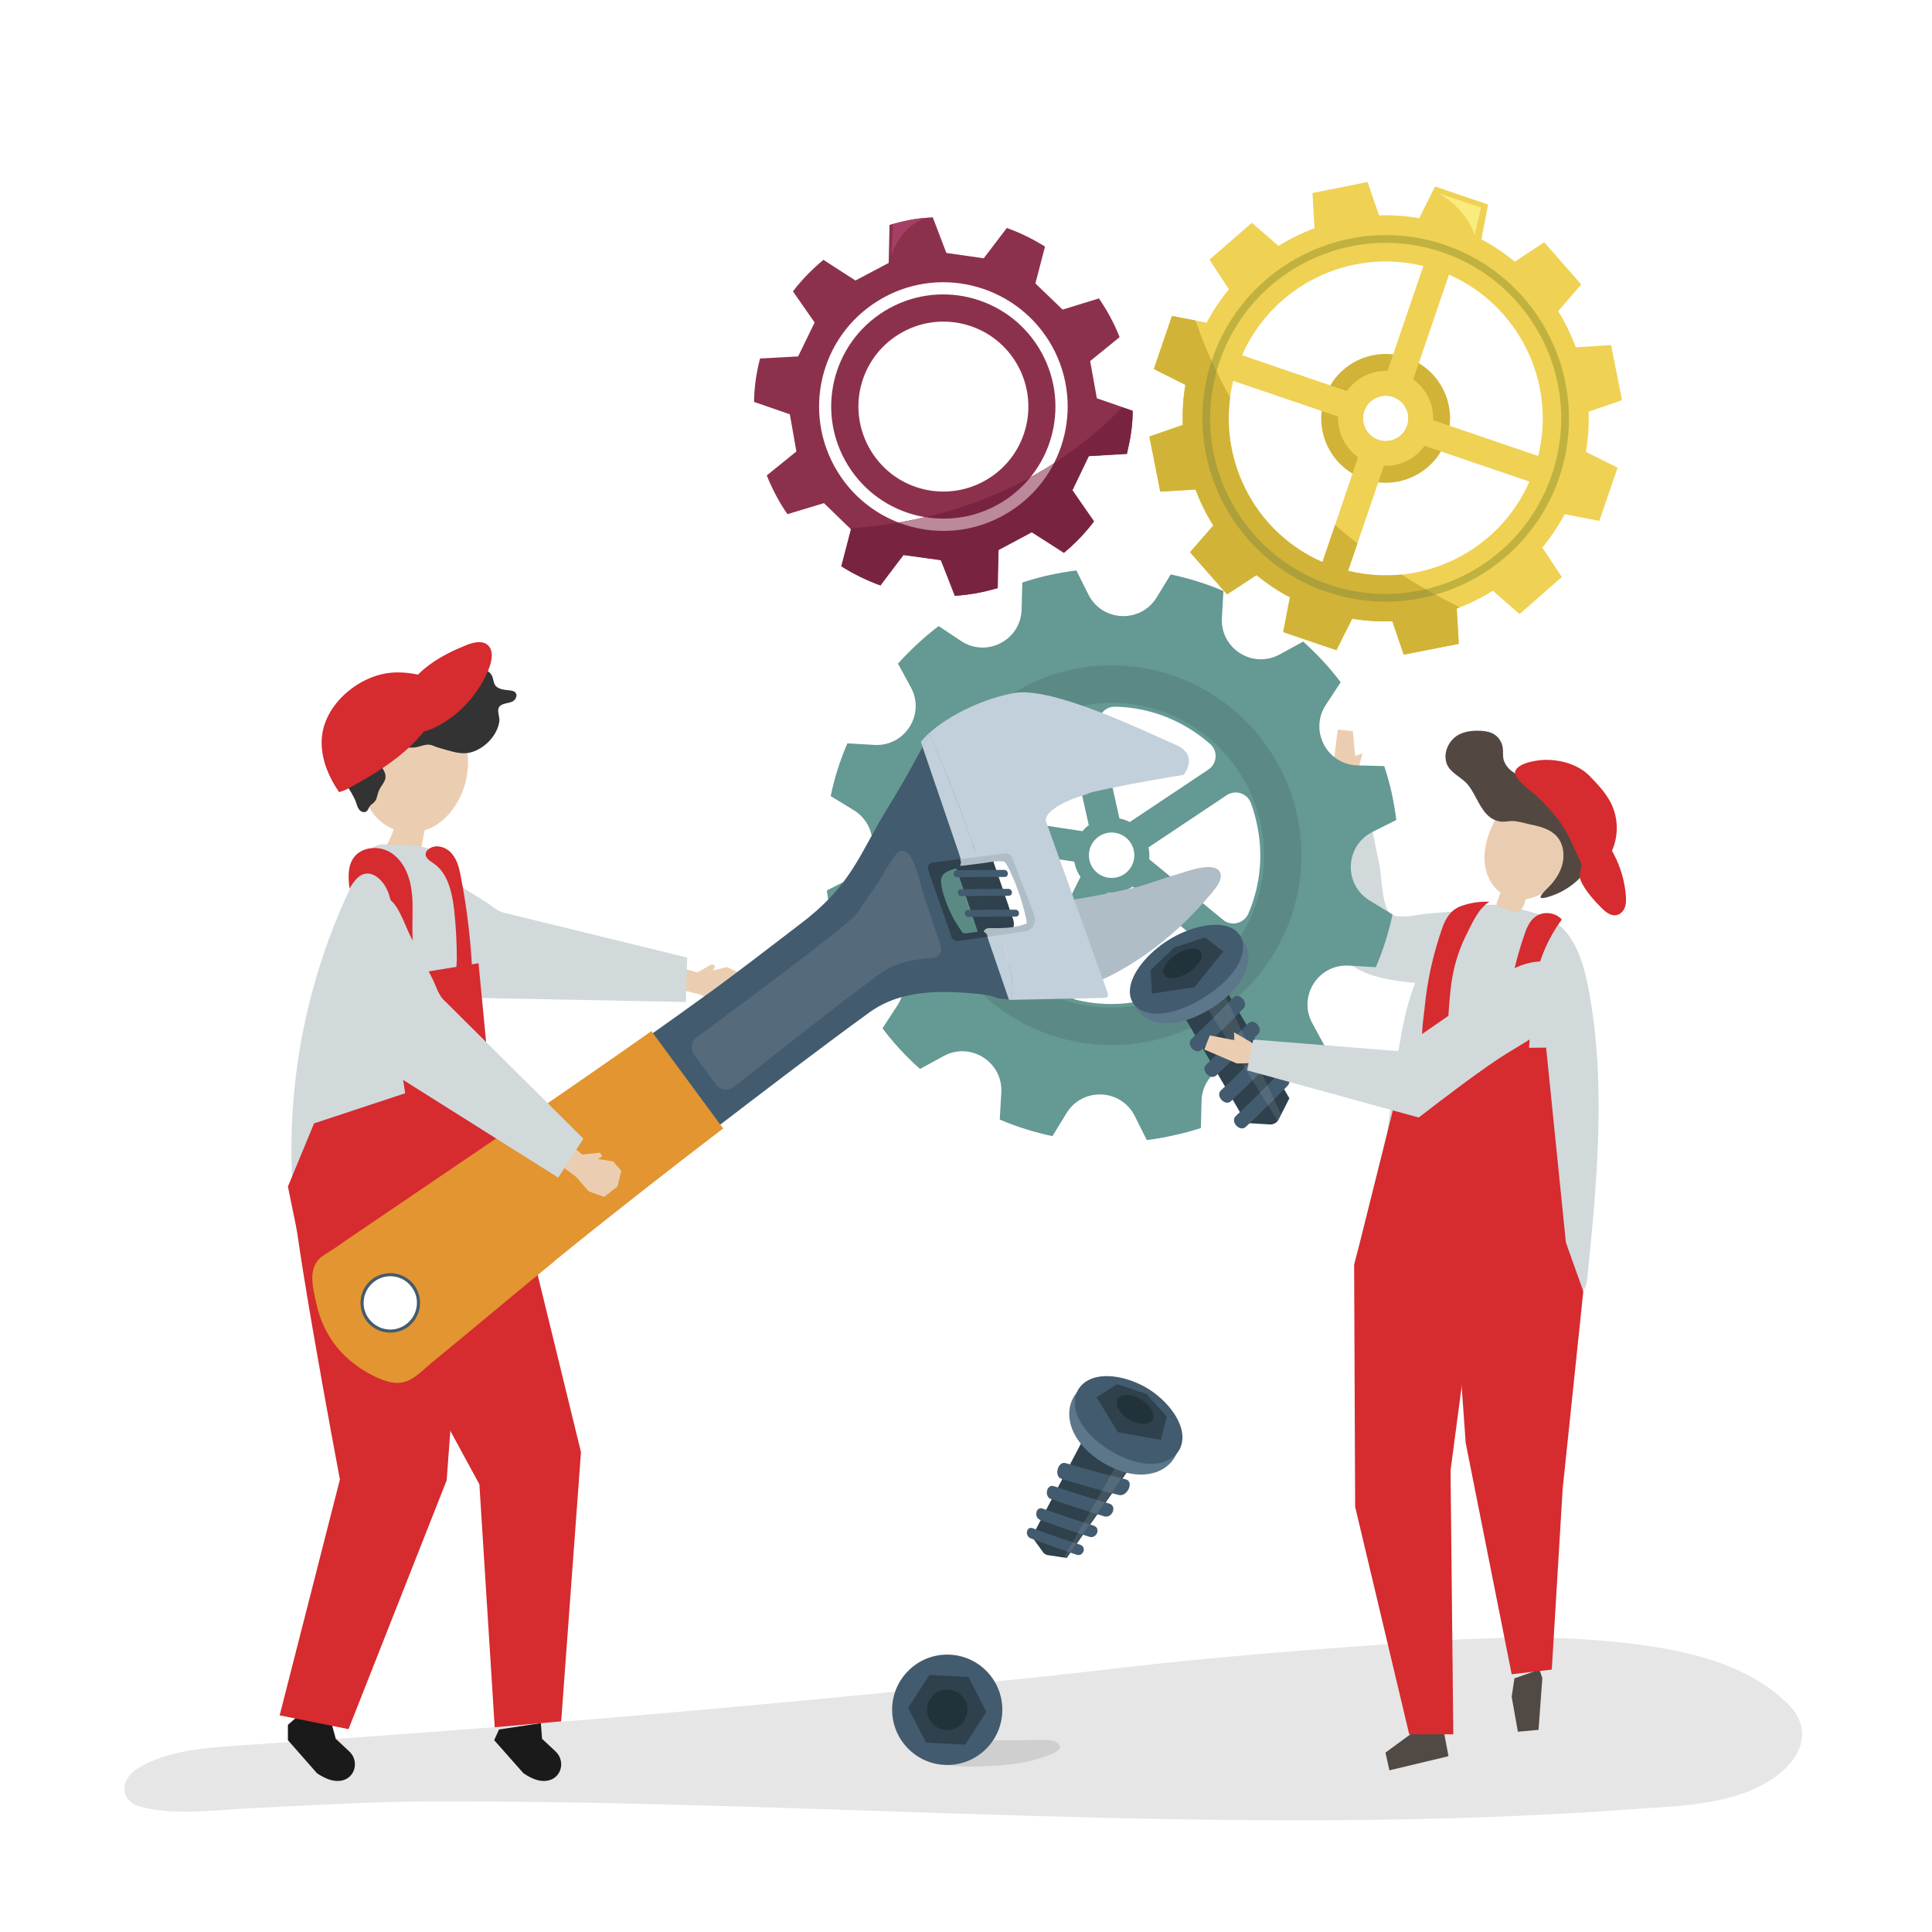 <svg version="1.2" xmlns="http://www.w3.org/2000/svg" viewBox="0 0 1122 1122" width="1122" height="1122">
	<title>40796-ai</title>
	<style>
		.s0 { fill: #ffffff } 
		.s1 { opacity: .1;fill: #000000 } 
		.s2 { fill: #ebceb1 } 
		.s3 { fill: #d1d9db } 
		.s4 { fill: #333333 } 
		.s5 { fill: #1a1a1a } 
		.s6 { fill: #d62b2f } 
		.s7 { fill: #514943 } 
		.s8 { fill: #eacdb0 } 
		.s9 { fill: #d1b337 } 
		.s10 { fill: #efd154 } 
		.s11 { fill: #c1b23f } 
		.s12 { fill: #ada03b } 
		.s13 { fill: #faeb7d } 
		.s14 { fill: #659993 } 
		.s15 { fill: #000000 } 
		.s16 { fill: #8c314c } 
		.s17 { fill: #782441 } 
		.s18 { fill: #bb899a } 
		.s19 { fill: #a63f65 } 
		.s20 { fill: #435b6e } 
		.s21 { fill: #2e414c } 
		.s22 { fill: #22323a } 
		.s23 { opacity: .1;fill: #ffffff } 
		.s24 { fill: #5c7789 } 
		.s25 { fill: #afbdc6 } 
		.s26 { fill: #c1d0db } 
		.s27 { fill: #e29530 } 
		.s28 { fill: #534741 } 
	</style>
	<g id="_Artboards_">
	</g>
	<g id="background">
		<path id="&lt;Path&gt;" class="s0" d="m1122 1122h-1122v-1122h1122z"/>
	</g>
	<g id="shadow">
		<path id="&lt;Path&gt;" class="s1" d="m607.3 973.5c16.6-1.8 33.1-3.7 49.7-5.6 54.8-6.3 109.7-10.3 164.6-14.2 39-2.7 78.2-4.2 117.2-0.1 33.5 3.4 74 10.4 99.9 36.3 14.5 14.6 8.3 33-13 45.4-22.6 13.1-51.2 13.5-76.2 15.3-234.3 17.3-467.5-5.3-701.9-4.4-33.2 0.1-66.9 2.3-100 3.8-20.2 0.9-46.4 4.7-66.1-0.8-12.5-3.5-11.6-15.6-2.1-21.8 17.4-11.4 43.5-12.7 63.3-14q77.5-5.1 155-11.2 154.9-12.3 309.6-28.7z"/>
	</g>
	<g id="object">
		<g id="&lt;Group&gt;">
			<g id="&lt;Group&gt;">
				<path id="&lt;Path&gt;" class="s2" d="m774.3 444.1l2.6-20.4 8.8 0.9 1.3 14.4 4.2-1.5-4.3 17.1-9.2 0.4z"/>
			</g>
			<g id="&lt;Group&gt;">
				<path id="&lt;Path&gt;" class="s3" d="m827.7 571.4c13.1 1.2 28.2 0.6 36.9-9.3 7.1-8.1 7.7-20.1 5.4-30.6-0.3-1.2-0.7-2.5-1.7-3.2-1-0.6-2.2-0.6-3.4-0.5q-17.5 1.4-35.1 2.7c-6.5 0.5-19.7 4.2-23.3-0.9-4-5.8-4-20.1-5.4-27q-5.4-26.6-10.8-53.3l-18.1 1.6q0.2 24.6 0.5 49.1 0.2 17.6 0.4 35.1c0.3 31.1 29.1 34 54.6 36.3z"/>
			</g>
		</g>
		<path id="&lt;Path&gt;" class="s3" d="m904.2 536.2c10.7 8.2 15.3 22.8 18 36.4 10.9 55.7 5.3 113.3-0.4 169.9-0.7 6.3-2.2 9-8.3 6.3-38.3-17.1-75.9-39.1-117.8-41.8 10.5-35.5 11.6-73 18.7-109.4 2.1-10.5 4.7-21 9.2-30.8 5.9-12.7 15.3-26.4 25.7-35.9 9.8-8.9 25.4-5 37.1-2 4.9 1.3 9.9 2.5 14.2 5q1.9 1 3.6 2.3z"/>
		<g id="&lt;Group&gt;">
			<g id="&lt;Group&gt;">
				<g id="&lt;Group&gt;">
					<path id="&lt;Path&gt;" class="s2" d="m394.3 561.7l10.7 3 8.5-4.8 1.9 1.2-1.4 2.5 8.2-2 6.1 2.9 1.5 8.9-4.5 8.2-9.1 0.6-9.7-4.7-14.7-3.5z"/>
				</g>
			</g>
			<g id="&lt;Group&gt;">
				<g id="&lt;Group&gt;">
					<path id="&lt;Path&gt;" class="s3" d="m399.1 556.1c0 0-106.7-26.1-106.7-26.1-3.7-0.9-8.1-5-11.3-6.9q-11.4-7-22.8-14c-5.1-3.2-14.2-11.4-20.5-11.4-10.3 0.1-15.7 15.4-15.8 23.6-0.2 25.2 23.3 36 40.9 49.5l16.9 8.8 118.5 2.3z"/>
				</g>
			</g>
		</g>
		<g id="&lt;Group&gt;">
			<g id="&lt;Group&gt;">
				<g id="&lt;Group&gt;">
					<g id="&lt;Group&gt;">
						<path id="&lt;Path&gt;" class="s2" d="m270 426.4c-13.7 4.6-28.2-5.4-41.3 1.2-8.5 4.2-14.3 15-15.7 25.8-0.7 5.1-0.5 10.4 1.3 14.8 1.2 2.9 3 5.3 5.1 7.3 2.7 2.7 5.9 4.8 9.3 6.1-1.3 3.6-2.9 7.1-4.8 10.5q10.1 1.9 20.1 3.8 1.3-6.9 2.6-13.7 2.9-0.9 5.6-2.4c10.8-6.2 18.7-19.9 19.5-34 0.4-6.6-0.7-13-1.7-19.4z"/>
					</g>
				</g>
			</g>
			<path id="&lt;Path&gt;" class="s4" d="m201.1 455.5q-0.9-1.5-1.7-3c-6-12.5-9.2-27.1-0.3-39.1 9.1-12.2 27.7-17.5 41.9-13.9 7.9 2 16.2 4.7 23.8 2.1 2.3-0.7 4.6-2 5.9-4 1.2-1.9 1.5-4.3 2.7-6.2 3-4.3 10.9-3.3 12.6 1.7 0.5 1.4 0.6 3 1.3 4.4 1.7 3 5.8 3.1 9.2 3.5 1.1 0.2 2.2 0.4 2.9 1.3 1.3 1.5 0.1 4-1.6 5-2.4 1.3-6.6 0.9-8.1 3.6-1.1 2 0.6 5.7 0.3 7.9-1 7.8-7.7 15-14.9 17.6-6.8 2.6-12.9-0.2-19.8-2-1.9-0.4-4-1.7-5.9-1.9-2.3-0.3-4.7 0.8-7 1.3-2.8 0.7-5.8 0.3-8.7 0.1-2.9-0.3-5.9-0.4-8.6 0.7-2.7 1.1-5 3.7-4.9 6.7 0.2 3.5 3.8 6.2 3.7 9.8 0 3-2.8 5.3-3.9 8.2-0.9 2.1-1 4.8-2.6 6.5-0.7 0.8-1.7 1.3-2.4 2.1-0.9 1.1-1.1 2.6-2.3 3.4-1.3 0.8-3.1 0.1-4-1-1-1.2-1.4-2.7-1.9-4.2-1.3-3.8-3.7-7.1-5.7-10.6z"/>
		</g>
		<g id="&lt;Group&gt;">
			<path id="&lt;Path&gt;" class="s3" d="m226.8 490.6c-3.1-0.3-6.3-0.6-9 0.9-2.4 1.3-3.8 3.7-5.1 6.1-34 62-48.7 133.9-41.8 203.8 40.5-7.3 81.8-10.5 122.9-9.6q-5.6-40.8-11.2-81.6c-2.8-20-5.6-40.1-10.1-59.8-4.1-17.3-9.5-34.3-16.3-50.8-4.2-10.4-19.8-8-29.4-9z"/>
			<g id="&lt;Group&gt;">
				<g id="&lt;Group&gt;">
					<g id="&lt;Group&gt;">
						<path id="&lt;Path&gt;" class="s5" d="m314.8 1009.8l7.9 7.4c5.1 4.8 4 13.4-2.4 16.2-3.8 1.6-9.1 1.4-16.4-3.7l-16.9-19.1 2.8-6.2 24.3-3.7z"/>
					</g>
				</g>
				<g id="&lt;Group&gt;">
					<g id="&lt;Group&gt;">
						<path id="&lt;Path&gt;" class="s6" d="m298.3 683.3l39.1 160-11.5 156.4-38.6 3.4-8.9-141.1c0 0-84.8-154.7-79.9-158 4.8-3.4 99.8-20.7 99.8-20.7z"/>
					</g>
				</g>
			</g>
			<g id="&lt;Group&gt;">
				<g id="&lt;Group&gt;">
					<g id="&lt;Group&gt;">
						<path id="&lt;Path&gt;" class="s5" d="m195 1009.8l7.9 7.4c5.1 4.7 4 13.4-2.4 16.2-3.7 1.6-9 1.4-16.4-3.6l-16.9-19.2v-8.9l6.4-5.6 18.6 3.5z"/>
					</g>
				</g>
				<g id="&lt;Group&gt;">
					<g id="&lt;Group&gt;">
						<path id="&lt;Path&gt;" class="s6" d="m271.5 695.5l-12.1 164.2-57 144.5-40-8 35-137c0 0-32.8-173.2-27.2-174.9 5.7-1.7 101.3 11.2 101.3 11.2z"/>
					</g>
				</g>
			</g>
			<g id="&lt;Group&gt;">
				<path id="&lt;Path&gt;" class="s6" d="m167.2 689.1l15.2-36.7 52.9-17.5-10.1-66.9 52.7-8.6 9.1 94.2 13 38.5-127.4 23.3z"/>
				<path id="&lt;Path&gt;" class="s6" d="m228 538.8c0.1-10.4-0.4-22.2-8.3-28.9-1.8-1.5-4-2.6-6.3-2.6-4.8 0-8 4.6-10.4 8.8-0.8-6.2-1.2-13 2.4-18 4.6-6.4 14.5-7.2 21.3-3.1 6.7 4.1 10.5 11.8 11.9 19.6 1.5 7.8 0.9 15.7 0.9 23.6 0 11.5 1.2 23 2.4 34.4-4.6-0.3-9.1 0.6-13.6 0.8-2.7-10.1-0.4-24-0.3-34.6z"/>
				<path id="&lt;Path&gt;" class="s6" d="m263.7 528c-1.2-9.9-3.6-20.9-11.9-26.6-2-1.4-4.7-2.9-4.6-5.4 0.1-1.5 1.2-2.7 2.5-3.4 4.2-2.5 9.9-0.4 12.9 3.4 3.1 3.7 4.2 8.7 5.1 13.5 3.7 19 5.9 38.3 6.7 57.6 0.1 2.9-7 1.3-8.2 0-2-2.2-0.9-7.2-0.9-9.8 0-9.8-0.5-19.5-1.6-29.3z"/>
			</g>
		</g>
		<g id="&lt;Group&gt;">
			<g id="&lt;Group&gt;">
				<g id="&lt;Group&gt;">
					<path id="&lt;Path&gt;" class="s7" d="m879.5 974.7l-1.6 10.7 3.6 20.3 12-1.1 2.2-30.1-1.7-4.9z"/>
				</g>
			</g>
			<g id="&lt;Group&gt;">
				<g id="&lt;Group&gt;">
					<path id="&lt;Path&gt;" class="s7" d="m823.3 1004.1l-18.7 13.7 2.3 10.3 34.3-8.2-2.8-14.8z"/>
				</g>
			</g>
			<g id="&lt;Group&gt;">
				<path id="&lt;Path&gt;" class="s6" d="m786.4 734.4l0.6 140.7 31.4 132.1h25.6l-1.6-153.2 15.3-115.8-11.2-22.9-56.8 6.4z"/>
			</g>
			<g id="&lt;Group&gt;">
				<path id="&lt;Path&gt;" class="s6" d="m851.2 838l26.7 134.3 23.3-2.7 6.3-104.9 12-114.8-12-33.6h-65z"/>
			</g>
			<g id="&lt;Group&gt;">
				<g id="&lt;Group&gt;">
					<path id="&lt;Path&gt;" class="s8" d="m913.1 488.3c-2.5-22.9-31.7-37-44.1-13.6-3.8 7-6.7 14.7-6.9 22.7-0.2 8 2.9 16.3 9.2 20.9q0.1 0.1 0.1 0.1-1 2.9-2.1 5.8c-0.1 0.4-0.3 0.9-0.1 1.3 0.2 0.5 0.7 0.7 1.2 0.9q3.3 1.2 6.7 2.5c1.1 0.5 2.3 0.9 3.5 0.8 2.6-0.3 4.3-3.1 4.9-5.6q0.2-1 0.4-1.9c14.9-1.9 28.7-18.9 27.2-33.9z"/>
				</g>
			</g>
		</g>
		<g id="&lt;Group&gt;">
			<g id="&lt;Group&gt;">
				<g id="&lt;Group&gt;">
					<g id="&lt;Group&gt;">
						<path id="&lt;Compound Path&gt;" fill-rule="evenodd" class="s9" d="m816.8 207.6c19.5 6.6 30 27.9 23.3 47.4-6.6 19.6-27.9 30-47.4 23.4-19.6-6.7-30.1-27.9-23.4-47.5 6.7-19.6 27.9-30 47.5-23.3zm-16.3 47.9c6.9 2.3 14.4-1.4 16.7-8.3 2.4-6.9-1.3-14.4-8.2-16.7-6.9-2.4-14.4 1.3-16.8 8.2-2.3 6.9 1.4 14.4 8.3 16.8z"/>
					</g>
					<g id="&lt;Group&gt;">
						<path id="&lt;Compound Path&gt;" fill-rule="evenodd" class="s10" d="m670.1 214.3l10.5-30.8 20.1 3.9c3.8-7 8.1-13.5 13-19.4l-11.3-17.2 24.6-21.4 15.5 13.4c6.6-4.1 13.6-7.5 20.9-10.3l-1.2-20.4 32-6.4 6.7 19.4c7.7-0.3 15.5 0.3 23.3 1.6l9.2-18.4 30.8 10.5-3.9 20.2c7 3.7 13.5 8.1 19.4 13l17.1-11.3 21.5 24.5-13.4 15.5c4.1 6.6 7.5 13.7 10.3 21l20.4-1.3 6.4 32-19.4 6.7c0.2 7.7-0.3 15.5-1.6 23.3l18.4 9.2-10.6 30.9-20.1-3.9c-3.7 6.9-8.1 13.4-13 19.4l11.3 17.1-24.5 21.5-15.5-13.5c-6.7 4.1-13.7 7.6-21 10.3l1.2 20.5-32 6.3-6.6-19.4c-7.7 0.3-15.5-0.2-23.3-1.5l-9.2 18.3-30.9-10.5 3.9-20.2c-7-3.7-13.4-8-19.4-12.9l-17.1 11.2-21.5-24.5 13.5-15.5c-4.1-6.6-7.6-13.6-10.3-20.9l-20.5 1.2-6.3-32 19.4-6.7c-0.3-7.7 0.2-15.5 1.5-23.3zm171.4-54.8l-20.8 60.9c7.6 5.4 12 14.3 11.6 23.6l61 20.8c10.6-42.9-11.3-87.5-51.8-105.3zm-58.6 172c43 10.6 87.5-11.3 105.3-51.8l-60.9-20.8c-5.4 7.6-14.3 12-23.6 11.6zm34.3-84.2c2.4-6.9-1.3-14.4-8.2-16.8-6.9-2.3-14.4 1.4-16.8 8.3-2.3 6.9 1.4 14.4 8.3 16.7 6.9 2.4 14.4-1.3 16.7-8.2zm-49.2 79.2l20.7-61c-7.5-5.3-11.9-14.3-11.6-23.6l-60.9-20.7c-10.6 42.9 11.3 87.5 51.8 105.3zm14.2-99.4c5.4-7.6 14.3-12 23.6-11.7l20.8-60.9c-43-10.6-87.5 11.3-105.3 51.8z"/>
					</g>
					<g id="&lt;Group&gt;">
						<g id="&lt;Group&gt;">
							<path id="&lt;Compound Path&gt;" fill-rule="evenodd" class="s11" d="m704 208.6c18.9-55.5 79.5-85.3 135-66.4 55.6 18.9 85.4 79.5 66.5 135.1-18.9 55.5-79.5 85.3-135.1 66.4-55.6-18.9-85.4-79.5-66.4-135.1zm4.2 1.5c-18.1 53.2 10.4 111.2 63.6 129.4 53.3 18.1 111.3-10.4 129.4-63.7 18.2-53.2-10.4-111.2-63.6-129.3-53.2-18.2-111.3 10.4-129.4 63.6z"/>
						</g>
					</g>
					<g id="&lt;Group&gt;">
						<path id="&lt;Path&gt;" class="s9" d="m714.4 230.9c-5.4 39.7 16.1 79.1 53.6 95.5l7.3-21.5q6.5 5.6 13 10.7l-5.4 15.9c10.4 2.5 20.8 3.2 31 2.2 12 7.6 23.5 13.9 33.9 19q-0.9 0.4-1.8 0.7l1.2 20.5-32 6.3-6.6-19.4c-7.7 0.3-15.5-0.2-23.3-1.5l-9.2 18.3-30.9-10.5 3.9-20.2c-7-3.7-13.4-8-19.4-12.9l-17.1 11.2-21.5-24.5 13.5-15.5c-4.1-6.6-7.6-13.6-10.3-20.9l-20.5 1.2-6.3-32 19.4-6.7c-0.3-7.7 0.2-15.5 1.5-23.3l-18.3-9.2 10.5-30.8 13.7 2.6c5.5 16.2 12.4 31.1 20.1 44.8z"/>
					</g>
					<g id="&lt;Group&gt;">
						<path id="&lt;Path&gt;" class="s12" d="m706.5 215.8c-14.4 51.6 14 106.2 65.3 123.7 18.8 6.4 38.2 6.9 56.2 2.7q2.9 1.6 5.6 3.2c-20 5.7-42 5.5-63.2-1.7-55.2-18.8-85-78.8-66.8-134q1.4 3 2.9 6.1z"/>
					</g>
				</g>
				<g id="&lt;Group&gt;">
					<path id="&lt;Path&gt;" class="s13" d="m856.3 136.5c0.1 0.4 3.8-16 3.8-16l-24.7-8.3c0 0 16.2 8.6 20.9 24.3z"/>
				</g>
			</g>
		</g>
		<g id="&lt;Group&gt;">
			<g id="&lt;Group&gt;">
				<g id="&lt;Group&gt;">
					<path id="&lt;Compound Path&gt;" fill-rule="evenodd" class="s14" d="m495.8 470.5l-13.4-8.2c2.2-10.4 5.4-20.7 9.7-30.6l15.6 0.9c17.8 1.1 29.8-17.8 21.3-33.4l-7.5-13.8c7.2-8 15.1-15.3 23.6-21.8l13.1 8.7c14.9 9.8 34.7-0.6 35.1-18.4l0.4-15.6q7.6-2.5 15.6-4.3 7.9-1.7 15.8-2.7l7 14c8 15.9 30.3 16.8 39.6 1.7l8.2-13.4c10.5 2.2 20.7 5.4 30.6 9.6l-0.9 15.6c-1 17.8 17.8 29.8 33.5 21.3l13.7-7.5c8.1 7.2 15.4 15.1 21.8 23.6l-8.6 13.1c-9.8 14.9 0.5 34.7 18.3 35.2l15.6 0.4q2.5 7.6 4.3 15.5 1.7 7.9 2.7 15.8l-13.9 7c-15.9 8-16.9 30.4-1.7 39.7l13.4 8.2c-2.2 10.4-5.4 20.6-9.7 30.6l-15.6-0.9c-17.8-1.1-29.8 17.8-21.3 33.4l7.5 13.8c-7.2 8-15.1 15.3-23.6 21.7l-13.1-8.6c-14.9-9.8-34.7 0.6-35.1 18.3l-0.4 15.7q-7.6 2.5-15.6 4.2-7.9 1.8-15.8 2.8l-7-14c-8-15.9-30.3-16.8-39.6-1.7l-8.2 13.4c-10.5-2.2-20.7-5.4-30.6-9.6l0.9-15.7c1-17.7-17.8-29.7-33.5-21.2l-13.7 7.5c-8.1-7.2-15.4-15.1-21.8-23.6l8.6-13.2c9.8-14.8-0.5-34.6-18.3-35.1l-15.6-0.4q-2.5-7.6-4.3-15.5-1.7-7.9-2.7-15.9l13.9-7c15.9-7.9 16.9-30.3 1.7-39.6zm124.6-44.7c-1.4-6-8-9.1-13.4-6.4-21.8 10.9-37.8 30.5-44.4 53.3l66.1 10q0.9-1.2 2-2.2 0.8-0.7 1.6-1.3zm82.4 6.3c-15-13.3-34.5-21.3-55.1-21.7-6.2-0.2-10.8 5.5-9.5 11.5l11.9 53.4c2.1 0.4 4.1 1.1 6 2.1l45.7-30.5c5.1-3.4 5.6-10.8 1-14.8zm-70.4 63.6c-0.5 7.3 4.9 13.6 12.2 14.1 7.2 0.6 13.6-4.9 14.1-12.1 0.6-7.3-4.9-13.6-12.1-14.2-7.3-0.5-13.6 4.9-14.2 12.2zm77.9 38.5c4.9 4 12.2 2.1 14.7-3.7 6.9-16 8.9-34.3 4.8-52.6q-1.3-6-3.4-11.6c-2.1-5.7-9-7.8-14-4.5l-45.4 30.3c0.5 2.3 0.6 4.6 0.4 6.9zm-85 46.5c12.4 3 25.7 3.2 39 0.3 13.4-3 25.4-9 35.5-17.1 4.6-3.8 4.6-10.8 0-14.6l-42-34.4c-4.4 2.9-9.5 4.1-14.5 3.6l-24.2 48.8c-2.7 5.4 0.3 12 6.2 13.4zm-66-78.4q0.5 6.6 1.9 13.2c4.2 18.6 14 34.4 27.2 46 4.7 4.1 11.9 2.6 14.7-3l24.4-49.3c-1.9-2.7-3.1-5.7-3.6-8.8l-53.7-8.1c-6-0.8-11.3 4-10.9 10z"/>
				</g>
			</g>
			<g id="&lt;Group&gt;" style="opacity: .1;mix-blend-mode: multiply">
				<g id="&lt;Group&gt;">
					<path id="&lt;Compound Path&gt;" fill-rule="evenodd" class="s15" d="m535.6 488.4c4.6-60.6 57.6-106.2 118.2-101.7 60.6 4.6 106.2 57.6 101.7 118.2-4.6 60.7-57.6 106.3-118.2 101.7-60.6-4.5-106.2-57.5-101.7-118.2zm21.7 1.7c-3.6 48.6 33 91.2 81.6 94.8 48.7 3.7 91.2-32.9 94.9-81.6 3.6-48.6-33-91.2-81.6-94.9-48.7-3.6-91.2 33-94.9 81.7z"/>
				</g>
			</g>
		</g>
		<g id="&lt;Group&gt;">
			<g id="&lt;Group&gt;">
				<g id="&lt;Group&gt;">
					<g id="&lt;Group&gt;">
						<path id="&lt;Compound Path&gt;" fill-rule="evenodd" class="s16" d="m654.4 263.7l-22.1 1.2-9.5 19.8 12.6 18c-5.1 6.8-11.1 13-17.6 18.4l-18.6-12-19.3 10.3-0.4 22.1c-8.1 2.4-16.5 4-25.1 4.5l-8-20.7-21.7-3-13.3 17.7c-8.1-2.9-15.8-6.7-22.9-11.2l5.7-21.4-15.7-15.2-21.2 6.4c-4.8-6.9-8.8-14.5-12-22.5l17.2-13.9-3.8-21.6-20.8-7.2q0.1-6.1 0.9-12.2c0.6-4.4 1.5-8.8 2.6-13l22.1-1.2 9.6-19.7-12.6-18.1c5.2-6.8 11.2-12.9 17.7-18.3l18.6 12 19.3-10.2 0.5-22.1c8.1-2.4 16.5-3.9 25.1-4.4l7.9 20.7 21.7 3.1 13.4-17.6c7.9 2.8 15.3 6.5 22.2 10.8l-5.6 21.4 15.8 15.2 21.1-6.5c4.8 7 8.9 14.5 12 22.5l-17.1 13.9 3.9 21.6 20.8 7.2c0 4.1-0.3 8.3-0.9 12.5-0.6 4.3-1.5 8.5-2.5 12.7zm-64.6-53.6c-14.3-23.1-44.7-30.3-67.9-15.9-23.2 14.3-30.3 44.6-16 67.8 14.3 23.3 44.7 30.4 67.9 16.1 23.2-14.3 30.4-44.7 16-68z"/>
					</g>
					<g id="&lt;Group&gt;">
						<path id="&lt;Compound Path&gt;" fill-rule="evenodd" class="s0" d="m585.8 297.5c-33.9 21-78.4 10.5-99.3-23.4-21-34-10.5-78.5 23.4-99.4 33.9-21 78.4-10.4 99.4 23.5 20.9 33.9 10.4 78.4-23.5 99.3zm17.4-95.6c-18.9-30.6-59-40.1-89.6-21.2-30.6 18.9-40.1 59-21.1 89.6 18.9 30.6 59 40.1 89.6 21.2 30.6-18.9 40-59 21.1-89.6z"/>
					</g>
					<g id="&lt;Group&gt;">
						<path id="&lt;Path&gt;" class="s17" d="m493.6 306.8l0.6 0.6-5.3 21.3-0.4 0.1c7.1 4.5 14.8 8.3 22.9 11.2l-0.1-0.4 13.4-17.3 21.7 3 8.3 20.4-0.3 0.3c8.6-0.5 17-2.1 25.1-4.5l-0.4-0.2 0.8-21.9 19.3-10.3 18.6 11.6v0.4c6.5-5.4 12.5-11.6 17.6-18.4l-0.4 0.1-12.2-18.1 9.5-19.8 21.9-1.5 0.2 0.3c1-4.2 1.9-8.4 2.5-12.7 0.6-4.2 0.9-8.4 0.9-12.5l-0.2 0.2-5.9-2.1c-50.1 51.4-111.2 67-158.1 70.2z"/>
					</g>
					<g id="&lt;Group&gt;">
						<path id="&lt;Path&gt;" class="s18" d="m585.8 297.5c11.6-7.2 20.5-17.1 26.3-28.5q-6.8 4.4-13.7 8.2c-4.5 5.5-10 10.4-16.3 14.3-13.9 8.6-29.8 11.3-44.8 8.8q-7.8 1.9-15.4 3.2c20.3 7.8 43.9 6.4 63.9-6z"/>
					</g>
				</g>
				<g id="&lt;Group&gt;">
					<path id="&lt;Path&gt;" class="s19" d="m517.7 148.1l0.9-17.8c0 0 11.2-3.7 19.4-3.7 0 0-13.6 2.6-20.3 21.5z"/>
				</g>
			</g>
		</g>
		<g id="&lt;Group&gt;">
			<path id="&lt;Path&gt;" class="s1" d="m611.4 1018.4c2-1 3.8-2.1 4.1-3.3 0.3-1.4-0.8-2.7-2.1-3.4-3.8-2.1-12.5-1.1-16.9-1.1q-11.9-0.1-23.8 0.2c-3.7 0.1-43.4 1.2-39.6 8 3.3 5.9 24.5 7.3 30.3 7.1 9.7-0.2 19.4-0.4 28.9-2 4.8-0.8 9.6-2 14.2-3.6 1.1-0.4 3.1-1.1 4.9-1.9z"/>
			<g id="&lt;Group&gt;">
				<path id="&lt;Path&gt;" class="s20" d="m582.1 992.9c0 17.7-14.3 32.1-32 32.1-17.7 0-32-14.4-32-32.1 0-17.6 14.3-32 32-32 17.7 0 32 14.4 32 32z"/>
				<path id="&lt;Path&gt;" class="s21" d="m537.8 1012l-10.4-20.2 12.4-19.1 22.6 1.2 10.4 20.2-12.3 19.1z"/>
				<path id="&lt;Path&gt;" class="s22" d="m561.8 992.9c0 6.5-5.2 11.8-11.7 11.8-6.5 0-11.7-5.3-11.7-11.8 0-6.4 5.2-11.7 11.7-11.7 6.5 0 11.7 5.3 11.7 11.7z"/>
			</g>
		</g>
		<g id="&lt;Group&gt;">
			<g id="&lt;Group&gt;">
				<path id="&lt;Path&gt;" class="s21" d="m599.3 892.5l33.9-64.5 28.1 17.2-41.8 59.6-11.1-1.7c-1.1-0.2-2.1-0.8-2.7-1.7z"/>
				<path id="&lt;Path&gt;" class="s20" d="m604.1 882.7q13.9 5.1 28.6 9.8c4.2 1.3 6.8-5.2 2.4-6.5q-15.2-4.8-29.6-9.9c-4-1.4-5.2 5.2-1.4 6.6z"/>
				<path id="&lt;Path&gt;" class="s20" d="m598.6 893.4q12.9 4.9 26.6 9.5c3.9 1.3 6.1-4.5 2.1-5.8q-14.2-4.6-27.6-9.6c-3.7-1.3-4.7 4.5-1.1 5.9z"/>
				<path id="&lt;Path&gt;" class="s20" d="m616.4 858.8q16 5 33.3 9.4c4.9 1.3 9.2-7.8 4-9.1q-18.1-4.4-34.8-9.4c-4.7-1.3-6.9 7.8-2.5 9.1z"/>
				<path id="&lt;Path&gt;" class="s20" d="m610.4 870.6q15 5.2 30.9 10c4.5 1.4 7.7-6 2.9-7.4q-16.5-4.9-32.1-10.1c-4.3-1.5-5.9 6.1-1.7 7.5z"/>
			</g>
			<path id="&lt;Path&gt;" class="s23" d="m617.8 904.6l31.2-54.8 4.9 5-34.6 49.8z"/>
			<g id="&lt;Group&gt;">
				<path id="&lt;Path&gt;" class="s24" d="m684.8 837.3c0.4-11-8.1-22.9-19-29.6-10.9-6.6-25.4-8.8-35-3.4-14.6 8.1-14.2 30.5 9.5 45 23.8 14.5 43.8 4.7 44.5-12z"/>
				<g id="&lt;Group&gt;">
					<path id="&lt;Path&gt;" class="s20" d="m644.6 842.3c-23.7-14.5-25.5-34.6-11.9-41.1 8.9-4.3 23-1.4 33.9 5.2 10.8 6.7 19.8 17.9 20.1 27.8 0.4 15.1-18.4 22.7-42.1 8.1z"/>
					<path id="&lt;Path&gt;" class="s21" d="m648.8 803.9l16.9 5.6 11.9 13.1-3.4 13.6-24.9-4.4-12.5-20.3z"/>
					<path id="&lt;Path&gt;" class="s22" d="m655.7 824.3c-6.4-3.9-8.8-9.7-5.9-12.6 2.4-2.5 8.1-1.9 12.9 1 4.8 3 8 7.7 6.9 11.1-1.3 3.8-7.6 4.3-13.9 0.5z"/>
				</g>
			</g>
		</g>
		<g id="&lt;Group&gt;">
			<g id="&lt;Group&gt;">
				<path id="&lt;Path&gt;" class="s21" d="m723.8 652.2l-39.8-68.2 25-14.3 39.8 68.1-6.1 12.1c-1 2.1-3.1 3.3-5.4 3.1z"/>
				<path id="&lt;Path&gt;" class="s20" d="m697.8 609.6q12.4-11.7 24.3-23.9c3.3-3.4-2.5-9.7-5.9-6.3q-11.9 12.2-24.2 23.9c-3.5 3.3 2.3 9.5 5.8 6.3z"/>
				<path id="&lt;Path&gt;" class="s20" d="m706.4 624.5q12.3-11.7 24.2-23.9c3.4-3.4-2.5-9.7-5.8-6.2q-11.9 12.2-24.3 23.9c-3.4 3.2 2.4 9.5 5.9 6.2z"/>
				<path id="&lt;Path&gt;" class="s20" d="m714.9 639.5q12.4-11.7 24.3-23.9c3.3-3.4-2.5-9.7-5.8-6.3q-11.9 12.2-24.3 23.9c-3.5 3.3 2.4 9.5 5.8 6.3z"/>
				<path id="&lt;Path&gt;" class="s20" d="m723.5 654.4q12.4-11.7 24.3-23.9c3.3-3.4-2.5-9.7-5.9-6.2q-11.9 12.2-24.2 23.8c-3.5 3.3 2.4 9.6 5.8 6.3z"/>
			</g>
			<path id="&lt;Path&gt;" class="s23" d="m744.1 647.3l-1.9 4-41.5-66.6 10.3-7.5z"/>
			<g id="&lt;Group&gt;">
				<path id="&lt;Path&gt;" class="s24" d="m715.5 541.2c-9.7-4.5-24.9-1.2-36.5 6.1-11.6 7.3-21 19.6-21 30.2-0.1 16.1 20.3 24 45.6 8 25.3-15.9 26.7-37.6 11.9-44.3z"/>
				<g id="&lt;Group&gt;">
					<path id="&lt;Path&gt;" class="s20" d="m699.5 579.1c-25.3 16-44.4 10.1-43.3-4.4 0.7-9.7 10.5-21.3 22.1-28.6 11.5-7.3 26.3-11.2 35.4-7.8 13.8 5.2 11.1 24.9-14.2 40.8z"/>
					<path id="&lt;Path&gt;" class="s21" d="m668.2 563.4l13.8-13.2 17.8-5.8 10.6 8.1-16.7 20.8-24.7 3.7z"/>
					<path id="&lt;Path&gt;" class="s22" d="m690.1 564.8c-6.7 4.2-13.2 4.2-14.4 0.6-1-3.2 2.5-8 7.6-11.3 5.1-3.2 11-4.2 13.5-2 2.9 2.5 0.1 8.4-6.7 12.7z"/>
				</g>
			</g>
		</g>
		<g id="&lt;Group&gt;">
			<g id="&lt;Group&gt;">
				<path id="&lt;Path&gt;" class="s21" d="m554.9 502.8l12.9 38.2c1.5 4.4 6.2 6.7 10.5 5.2l4.8-1.6c4.4-1.5 6.7-6.2 5.3-10.6l-13-38.1c-1.4-4.4-6.1-6.7-10.5-5.2l-4.8 1.6c-4.3 1.5-6.7 6.2-5.2 10.5z"/>
				<path id="&lt;Path&gt;" class="s20" d="m562.2 528.5q13.7-0.3 27.5-0.2c2.6 0 2.9 4 0.2 4q-13.7 0-27.5 0.2c-2.6 0.1-2.8-4-0.2-4z"/>
				<path id="&lt;Path&gt;" class="s20" d="m558.1 516.4q13.8-0.2 27.5-0.2c2.6 0 2.9 4 0.2 4q-13.7 0-27.5 0.3c-2.6 0-2.8-4.1-0.2-4.1z"/>
				<path id="&lt;Path&gt;" class="s20" d="m555.7 505.4q13.8-0.2 27.5-0.2c2.6 0 2.9 4.1 0.3 4.1q-13.8-0.1-27.6 0.2c-2.6 0-2.8-4-0.2-4.1z"/>
			</g>
			<path id="&lt;Path&gt;" class="s25" d="m558 495q7.7-1 15.4-1.9c3.8-0.4 9.5-2.1 13.3-0.1 3.5 1.9 5.4 7.4 7 10.8q3.5 7.3 5.9 14.9c1.5 4.5 2.7 9.1 3.7 13.8 0.7 3.6 1.3 7.2-1.7 9.7-6.6 5.4-18.3 4.7-26.5 4.6-4.8-0.1-5.6-7.9-0.7-7.8 6.8 0.1 13.5 0.1 19.9-2 2.4-0.7 2.1-0.8 1.6-3.4q-0.6-3-1.4-5.9-1.3-5.1-3.1-10.1-1.8-5.1-4-9.9c-0.8-1.8-1.7-3.8-2.7-5.4-1.4-2.3-1.5-2-3.7-2.1-3.4-0.2-7.1 0.7-10.3 1.1q-6 0.7-12 1.5c-4.8 0.7-5.5-7.1-0.7-7.8z"/>
			<path id="&lt;Path&gt;" class="s21" d="m540.1 499.8c3.6-1 7.3-1.5 10.9-2.5q0.8-0.3 1.7-0.6c4.8-1.4 7.7 5.8 2.9 7.5q-1.9 0.6-3.8 1.2c-2.9 1.1-5.5 2.9-5.3 6.5 0.2 4.7 2.1 9.8 3.8 14.2 1.9 4.7 4.2 9.1 7.1 13.2 1.7 2.4 1.5 3 4.4 2.6q3.8-0.5 7.6-1c2.6-0.3 4.1 1.6 4.2 3.6 0.9 1.6 0.9 3.6-1 4.9-5.7 3.8-13.4 7.5-19.7 2.5-3.3-2.6-4.5-7.3-6.1-10.9q-2.9-6.6-5.7-13.2c-2.7-6.2-8.8-15.2-7-22.3 0.8-3 3-4.8 6-5.7z"/>
			<path id="&lt;Path&gt;" class="s25" d="m612.8 523.8c10.5-1.1 20.8-3 31.2-5.1 6.9-1.5 13.8-2.7 20.5-4.8 6.7-2.2 13.3-4.5 20-6.4 5-1.5 20.7-7.5 24-1 1.9 4-2.1 8.8-4.4 11.6-3.5 4.1-7.1 8.4-10.9 12.2-11.1 11.7-23.8 21.9-37.5 30.3-10.9 6.6-22.6 12.2-35.1 14.9q-2.1 0.4-4.3 0.8c-0.6 0.1-1.2 0.2-1.8-0.1-0.8-0.4-1.2-1.3-1.5-2.2-4.4-13.9-8-28.2-10.7-42.6-0.3-1.8-0.6-3.8 0.3-5.4 1.4-2.7 7.6-1.9 10.2-2.2z"/>
			<g id="&lt;Group&gt;">
				<path id="&lt;Path&gt;" class="s20" d="m541.7 500.9c-2.1 0.2-3.3 2.3-2.6 4.5l13.4 38.5c0.6 1.7 2.3 2.8 4 2.6l16.9-2.5 12.6 36.7c-0.4-0.6-5.6-0.6-7.4-1.3-3.3-1.3-6.1-1.7-9.5-2.1-22.1-2.2-45.6-2.9-64.4 10.8-30.3 22-60.1 44.9-89.8 67.6-30.2 23-60.2 46.4-89.6 70.4q-0.9 0.7-1.8 1.4c-14.5 11.9-28.9 24-43.4 36q-11.3 9.4-22.6 18.7c-8.1 6.6-13.2 13.6-24.6 10-10.3-3.2-20.5-10.4-27.2-18.7-5.5-6.8-9.2-14.7-11-23.3-2-9.2-5.5-20.7 4-26.7 4.1-2.6 8.2-5.3 12.2-8.2 61.2-41.6 123.4-83 183.7-126.3q6.4-4.6 12.8-9.2c15.9-11.3 42.2-31.6 57.6-43.4 30.2-23 33.7-40 51-68 7-11.3 13.5-22.9 19.8-34.6l22.2 65z"/>
				<path id="&lt;Path&gt;" class="s26" d="m588.7 402.5c22.7-4.3 78.8 23.6 93.6 29.8 14.7 6.1 5.1 17.7 5.1 17.7q-4 0.6-7.9 1.3-10.7 1.8-21.4 3.8-7.7 1.5-15.5 3.1-3.9 0.8-7.8 1.7c-2 0.4-3.9 1.5-6 2.1-2.2 0.7-4.5 1.4-6.7 2.3-4.2 1.7-8.8 4.1-12.2 7.2-1.2 1-3.1 3.8-2.4 5.6 0.1 0.3 35.9 99.9 35.9 99.9 0.4 1.2-0.4 2.5-1.7 2.5l-55.7 1.2c0 0 2.5-2 1.9-9-0.4-4.8-1.4-9.6-2.5-14.3-1.2-4.9-2.6-9.7-4-14.5l14.1-2.1c4.3-0.6 6.7-5.1 5.1-9.5l-12.8-33.2c-0.6-1.7-2.3-2.7-3.9-2.5l-16.4 2.1c-8.1-24.2-17.4-48-27.9-71.2q-1.9 3.6-3.8 7.3l-1-3c8.8-11 31.1-24 53.9-28.3z"/>
				<path id="&lt;Path&gt;" class="s26" d="m581.4 542.9c1.4 4.8 2.8 9.6 4 14.5 1.1 4.7 2.1 9.5 2.5 14.3 0.6 7-1.9 9-1.9 9l-12.6-36.7z"/>
				<path id="&lt;Path&gt;" class="s26" d="m567.5 497.7l-9.5 1.1-22.2-65q1.9-3.7 3.8-7.3c10.5 23.2 19.8 47 27.9 71.2z"/>
			</g>
			<g id="&lt;Group&gt;">
				<path id="&lt;Path&gt;" class="s27" d="m420 655.4q-0.8 0.6-1.7 1.2c-32.1 24.6-64 49.5-95.4 75q-0.9 0.8-1.8 1.6c-15.5 12.7-30.9 25.5-46.3 38.3q-12 10-24.1 19.9c-8.6 7.1-14 14.5-26.2 10.7-10.9-3.4-21.8-11.1-29-19.9-5.8-7.3-9.7-15.7-11.7-24.8-2.1-9.8-5.8-22.1 4.3-28.5 4.4-2.8 8.8-5.6 13-8.7 58.1-39.5 119.6-80.7 177.2-121.4z"/>
				<path id="&lt;Path&gt;" class="s0" d="m216.6 743.2c-7.2 5.3-8.8 15.5-3.5 22.7 5.4 7.3 15.6 8.8 22.8 3.5 7.2-5.3 8.8-15.5 3.4-22.7-5.3-7.3-15.5-8.8-22.7-3.5z"/>
			</g>
			<path id="&lt;Path&gt;" class="s23" d="m415.8 629.8l-12.7-17.2c-2.4-3.3-1.7-7.8 1.5-10.2 20.7-15.2 89.3-66 93.5-72.5 3.7-5.7 7.7-11.3 11.6-16.9 2.3-3.2 9.6-17.8 13.1-18.8 7.9-2.2 11.6 19.7 13.4 24.8 3.5 10.2 6.8 20.4 10.1 30.6 1.1 3.2-1.2 6.5-4.5 6.7-7.4 0.3-19.5 1.9-28.5 7.7-11.5 7.4-68.5 52.5-87.1 67.2-3.3 2.6-8 1.9-10.4-1.4z"/>
			<g id="&lt;Group&gt;">
				<path id="&lt;Compound Path&gt;" fill-rule="evenodd" class="s20" d="m216.4 742.7c7.7-5.6 18.5-4 24.2 3.7 5.6 7.7 4 18.5-3.7 24.2-7.7 5.6-18.5 4-24.2-3.7-5.6-7.7-4-18.5 3.7-24.2zm1.1 1.5c-6.9 5-8.4 14.8-3.3 21.6 5.1 6.9 14.8 8.4 21.6 3.3 6.9-5.1 8.4-14.8 3.3-21.6-5-6.9-14.8-8.4-21.6-3.3z"/>
			</g>
		</g>
		<g id="&lt;Group&gt;">
			<g id="&lt;Group&gt;">
				<g id="&lt;Group&gt;">
					<path id="&lt;Path&gt;" class="s2" d="m329.2 663.3l9 7.2 10.2-1.1 1.4 2-2.5 1.7 8.8 1.4 4.7 5.4-2.2 9.1-7.7 6.1-9-3.2-7.4-8.5-12.7-9.4z"/>
				</g>
			</g>
			<g id="&lt;Group&gt;">
				<g id="&lt;Group&gt;">
					<path id="&lt;Path&gt;" class="s3" d="m338.8 661.3c0 0-81.4-80.9-81.4-80.9-2.8-2.8-4.6-8.8-6.4-12.3q-6.4-12.4-12.8-24.8c-2.9-5.6-6.7-17.8-12.3-21.2-9.2-5.5-22.3 5.2-26.8 12.5-13.8 22.5 1.5 44.8 9.9 66.4l10.4 16.9 104.8 66z"/>
				</g>
			</g>
		</g>
		<g id="&lt;Group&gt;">
			<path id="&lt;Path&gt;" class="s6" d="m186.8 432.3c0.3 10 4.5 19.6 10.1 27.7 3-0.7 5.7-2.2 8.3-3.7 11.9-6.6 23.7-13.9 33.6-23.4 9.9-9.6 18.1-22.5 22-33.2-8.5-6.5-21.7-9.8-32.6-9.1-20 1.2-42.2 19.7-41.4 41.7z"/>
			<path id="&lt;Path&gt;" class="s6" d="m271.5 374.4c3.8-1.4 8.3-2.5 11.5 0 3.7 2.9 2.8 8.7 1.2 13.2-5.7 14.9-17 27.5-31.2 34.7-6.2 3.2-17.8 5.8-20.6-3.3-1.5-4.9 2-14.1 4.2-18.6 6-12.6 22.7-21.3 34.9-26z"/>
		</g>
		<path id="&lt;Path&gt;" class="s6" d="m897.9 608.4l-9.9 0.1q0.5-8 1-16c0.6-8 1.1-16 2.7-23.9 2.5-12.5 7.8-24.4 15.3-34.6-3.8-4.3-11-5-15.5-1.5-3.3 2.5-5 6.6-6.3 10.6-5.1 14.6-8.4 29.9-10 45.3-0.5 5.9-2 13.7-1.4 20.2l-33.9 0.1q0.7-9.9 1.3-19.8c0.6-7.9 1.1-16 2.7-23.8 1.6-7.8 4.2-15.4 7.8-22.5 3.4-6.7 6.9-15.1 13.3-18.9-5.6-0.3-11.2 0.6-16.5 2.5-6.1 2.2-9.1 7.4-11.1 13.3-5.1 14.7-8.5 29.9-10 45.3-0.7 7-2.5 16.7-0.9 23.6q0.1 0.2 0.1 0.4h-8.7l-28.2 112.9h119.7z"/>
		<g id="&lt;Group&gt;">
			<g id="&lt;Group&gt;">
				<path id="&lt;Path&gt;" class="s2" d="m718.3 617.6l-18.9-8.1 3.2-8.2 14.3 2.8-0.3-4.6 15.3 8.9-2.2 8.9z"/>
			</g>
			<g id="&lt;Group&gt;">
				<path id="&lt;Path&gt;" class="s3" d="m905.7 560.8q-2.2-1.2-5-1.8c-7.7-1.7-15.9 0.4-22.9 4.2-11.1 6-20.4 15.4-30.7 22.6q-17.8 12.3-35.5 24.6l-83.8-6.7-3.5 17.9c0 0 99.6 27.4 99.6 27.4 15.2-11.6 30-23.1 45.7-33.7 14.2-9.5 31.4-16.9 40.4-32.1 5-8.5 3.6-18.1-4.3-22.4z"/>
			</g>
		</g>
		<path id="&lt;Path&gt;" class="s28" d="m860.3 468.8c-2.8-4.4-4.9-9.6-8-13.3-3.8-4.4-10.3-6.7-12.2-12.2-2.3-6.7 1.8-14.4 8-17.1 3.8-1.7 8-2 12-1.8 2.1 0.2 4.1 0.4 6 1.2 3.5 1.4 6.1 4.8 6.6 8.6 0.4 2.7-0.2 5.6 0.9 8.1 3.5 8.3 13.4 9.5 21 11.4 7.7 2.1 14.9 2.4 21.6 7.5 10.3 7.8 14 22.8 9.8 35.1-4.2 12.3-15.4 21.6-28 24.9-7 1.8-1.1-3.5 0.6-5.3 3.6-3.4 6.6-7.6 8.2-12.2 2.1-6.1 1.5-13.4-2.8-18.1-3.9-4.2-9.7-5.7-15.3-6.8-3.4-0.8-7.3-2-10.9-2-2.5 0.1-4.5 0.7-7.1 0.2-4.8-0.9-7.9-4.2-10.4-8.2z"/>
		<g id="&lt;Group&gt;">
			<path id="&lt;Path&gt;" class="s6" d="m930.3 527.5c2.4 2.4 5.5 4.7 8.7 3.9 2.2-0.5 3.9-2.4 4.7-4.6 0.7-2.1 0.7-4.5 0.5-6.7-1.1-14-7.1-27.6-16.8-37.7-1.9-1.9-4.3-3.9-6.9-3.6-3.7 0.5-6.2 5.5-7.7 8.5-1.2 2.3 3.3 5.4 4.4 7.8 1.3 3 1.7 6.4 0.8 9.6-0.7 2.6-0.9 5 0.4 7.6 2.8 5.6 7.5 10.8 11.9 15.2z"/>
			<path id="&lt;Path&gt;" class="s6" d="m893 462.8c4.3 4.2 8.4 8.5 11.9 13.2 6.9 9.1 10.2 19.5 15.4 29.5 2.7 5.3 6.1 1.4 9.5-2 3.4-3.5 6-7.8 7.5-12.4 2.6-7.9 2.1-16.9-1.6-24.4-3-6.1-7.8-11.2-12.6-16.1-6.3-6.5-16.7-9.5-25.8-9.3-4.2 0-15.5 1.6-17.3 6.5-1.6 4.3 10.2 12.3 13 15z"/>
		</g>
	</g>
</svg>